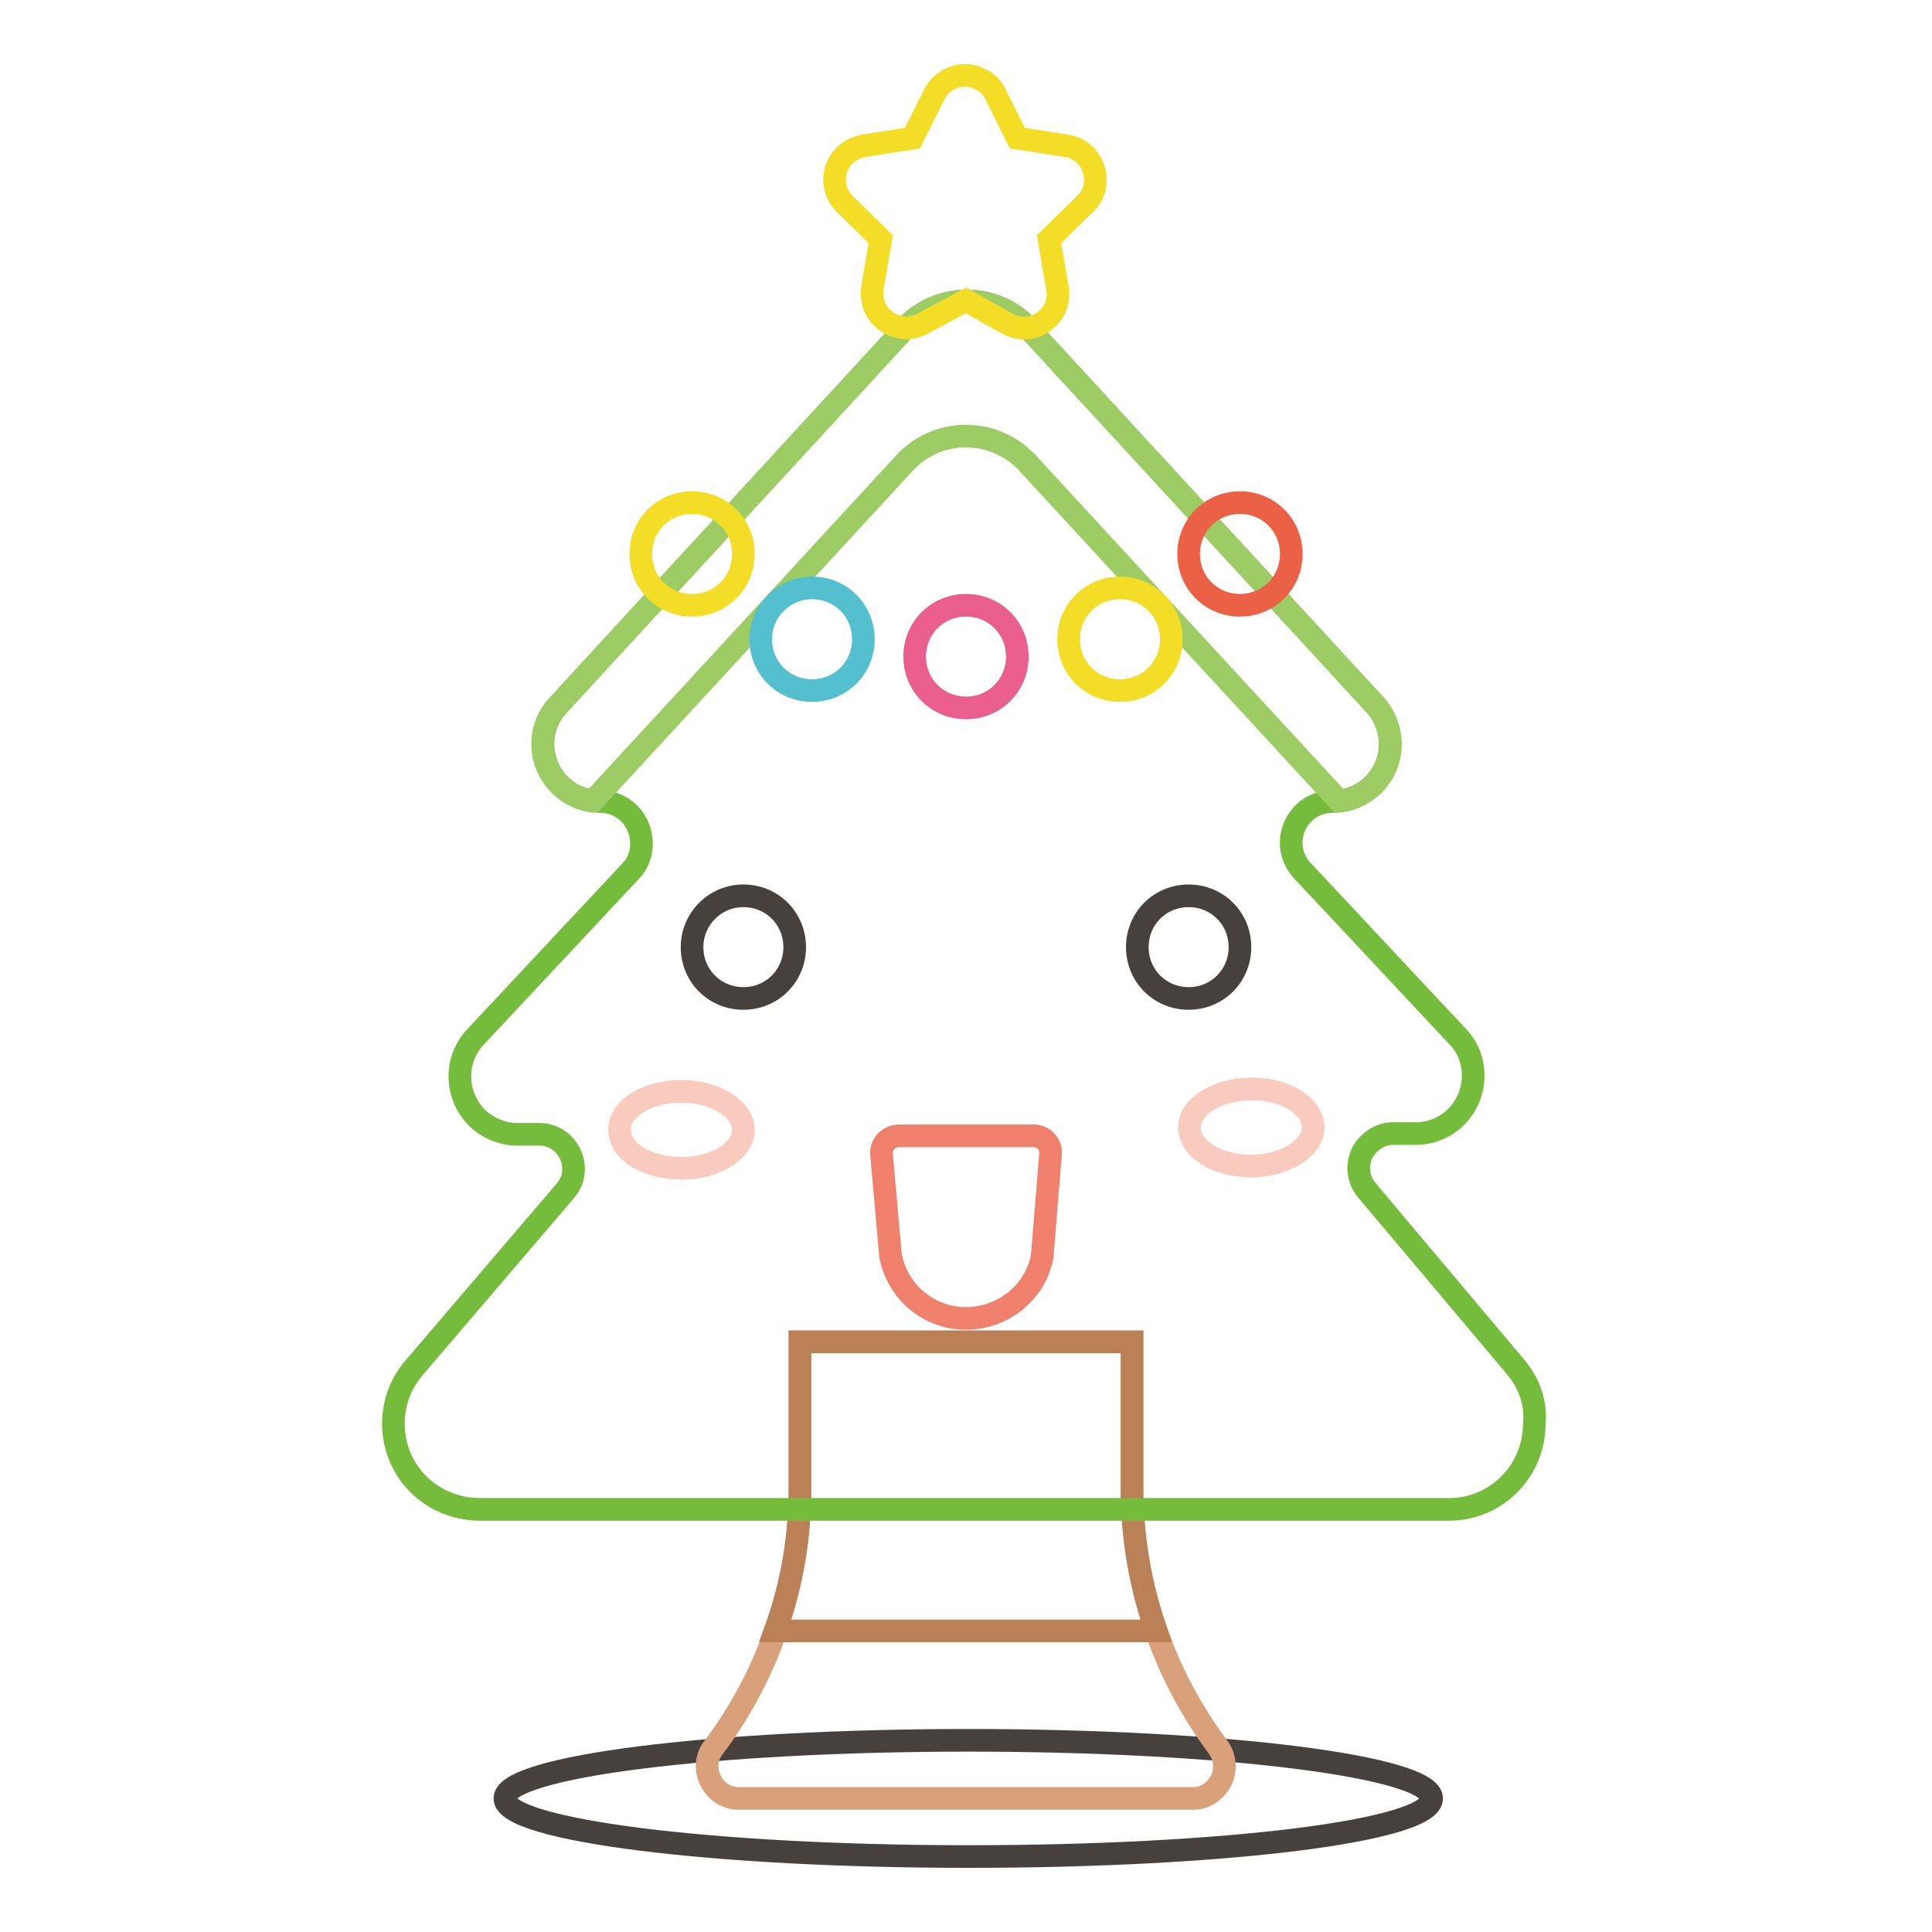 <?xml version="1.0" encoding="utf-8"?>
<!-- Svg Vector Icons : http://www.onlinewebfonts.com/icon -->
<!DOCTYPE svg PUBLIC "-//W3C//DTD SVG 1.1//EN" "http://www.w3.org/Graphics/SVG/1.1/DTD/svg11.dtd">
<svg version="1.1" xmlns="http://www.w3.org/2000/svg" xmlns:xlink="http://www.w3.org/1999/xlink" x="0px" y="0px" viewBox="0 0 256 256" enable-background="new 0 0 256 256" xml:space="preserve">
<g> <path stroke-width="3" fill-opacity="0" stroke="#46413c"  d="M66.9,238.3c0,4.2,27.5,7.7,61.4,7.7s61.4-3.4,61.4-7.7c0-4.2-27.5-7.7-61.4-7.7S66.9,234.1,66.9,238.3z"/> <path stroke-width="3" fill-opacity="0" stroke="#d8a179"  d="M161.4,231.5c1.4,1.9,1,4.5-0.8,5.9c-0.7,0.6-1.6,0.9-2.5,0.9H97.9c-2.3,0-4.2-1.9-4.2-4.3 c0-0.9,0.3-1.8,0.9-2.5c7.4-9.9,11.4-21.9,11.4-34.2v-19.5h44v19.5C150,209.6,154,221.6,161.4,231.5z"/> <path stroke-width="3" fill-opacity="0" stroke="#ba8056"  d="M153.2,216.1c-2.1-6-3.2-12.4-3.2-18.8v-19.5h-44v19.5c0,6.4-1.1,12.8-3.3,18.8H153.2z"/> <path stroke-width="3" fill-opacity="0" stroke="#75bc3c"  d="M200.8,181.1l-19.7-23.4c-1.6-1.9-1.4-4.8,0.6-6.4c0.8-0.7,1.8-1.1,2.9-1.1h3c4.2,0,7.6-3.4,7.6-7.7 c0-1.9-0.7-3.8-2.1-5.2l-20.5-21.9c-2.1-2.2-2-5.6,0.2-7.7c1-1,2.4-1.5,3.8-1.5c4.2,0,7.6-3.4,7.6-7.6c0-1.9-0.7-3.8-2-5.2l-46-50 c-4.2-4.5-11.2-4.7-15.7-0.5c-0.2,0.2-0.4,0.3-0.5,0.5l-46,50c-2.9,3.1-2.7,7.9,0.4,10.8c1.4,1.3,3.2,2,5.1,2 c3.1,0,5.5,2.5,5.5,5.6c0,1.4-0.5,2.7-1.5,3.7l-20.5,21.9c-2.9,3.1-2.7,7.9,0.3,10.8c1.4,1.3,3.3,2.1,5.2,2.1h3 c2.5,0,4.5,2.1,4.5,4.6c0,1.1-0.4,2.1-1.1,2.9l-20,23.4c-4.1,4.7-3.6,11.9,1.1,16c2.1,1.8,4.8,2.8,7.6,2.8h128.2 c6.3,0.1,11.4-4.9,11.5-11.2C203.6,185.9,202.6,183.2,200.8,181.1L200.8,181.1z"/> <path stroke-width="3" fill-opacity="0" stroke="#9dcb64"  d="M78.6,106.1l41.3-44.8c4.2-4.5,11.2-4.7,15.7-0.5c0.2,0.2,0.4,0.3,0.5,0.5l41.3,44.8 c4.2-0.4,7.2-4.1,6.8-8.2c-0.2-1.7-0.9-3.3-2-4.5l-46-50c-4.2-4.5-11.2-4.7-15.7-0.5c-0.2,0.2-0.4,0.3-0.5,0.5l-46,50 c-2.9,3-2.8,7.8,0.3,10.7C75.4,105.2,76.9,105.9,78.6,106.1L78.6,106.1z"/> <path stroke-width="3" fill-opacity="0" stroke="#f4dd26"  d="M128,39.8l-5.8,3.1c-2.2,1.2-4.9,0.3-6.1-1.8c-0.5-0.9-0.6-2-0.5-3l1.1-6.4l-4.7-4.6 c-1.8-1.7-1.9-4.6-0.2-6.4c0.7-0.7,1.6-1.2,2.7-1.4l6.4-1l2.9-5.8c1.1-2.2,3.9-3.2,6.1-2c0.9,0.4,1.6,1.1,2,2l2.9,5.8l6.4,1 c2.5,0.3,4.2,2.6,3.9,5.1c-0.1,1-0.6,2-1.4,2.7l-4.7,4.6l1.1,6.4c0.5,2.4-1.1,4.8-3.6,5.3c-1,0.2-2.1,0-3-0.5L128,39.8z"/> <path stroke-width="3" fill-opacity="0" stroke="#ef816c"  d="M136.9,150.5h-17.8c-1.2,0-2.3,1-2.3,2.2c0,0.1,0,0.1,0,0.2l1.2,13.5c1.1,5.6,6.4,9.2,12,8.1 c4.1-0.8,7.4-4,8.1-8.1l1.1-13.5c0.1-1.2-0.8-2.3-2.1-2.4C137.1,150.5,137,150.5,136.9,150.5L136.9,150.5z"/> <path stroke-width="3" fill-opacity="0" stroke="#46413c"  d="M150.7,125.5c0,3.8,3,6.8,6.8,6.8c3.8,0,6.8-3,6.8-6.8c0,0,0,0,0,0c0-3.8-3-6.8-6.8-6.8 C153.7,118.7,150.7,121.7,150.7,125.5C150.7,125.5,150.7,125.5,150.7,125.5z"/> <path stroke-width="3" fill-opacity="0" stroke="#46413c"  d="M91.7,125.5c0,3.8,3,6.8,6.8,6.8s6.8-3,6.8-6.8l0,0c0-3.8-3-6.8-6.8-6.8S91.7,121.8,91.7,125.5z"/> <path stroke-width="3" fill-opacity="0" stroke="#f9cbbe"  d="M174,149.4c0,2.7-3.7,5.1-8.2,5.1c-4.6,0-8.2-2.3-8.2-5.1s3.7-5.1,8.2-5.1C170.3,144.2,174,146.6,174,149.4 z M98.5,149.7c0,2.8-3.7,5.1-8.2,5.1c-4.6,0-8.2-2.2-8.2-5.1s3.7-5.1,8.2-5.1C94.8,144.6,98.5,147,98.5,149.7z"/> <path stroke-width="3" fill-opacity="0" stroke="#f4dd26"  d="M141.6,84.7c0,3.8,3,6.8,6.8,6.8c3.8,0,6.8-3,6.8-6.8c0,0,0,0,0,0c0-3.8-3-6.8-6.8-6.8 C144.6,77.9,141.6,80.9,141.6,84.7C141.6,84.7,141.6,84.7,141.6,84.7z"/> <path stroke-width="3" fill-opacity="0" stroke="#eb6145"  d="M157.5,73.4c0,3.8,3,6.8,6.8,6.8c3.8,0,6.8-3,6.8-6.8c0,0,0,0,0,0c0-3.8-3-6.8-6.8-6.8 C160.5,66.6,157.5,69.6,157.5,73.4C157.5,73.4,157.5,73.4,157.5,73.4z"/> <path stroke-width="3" fill-opacity="0" stroke="#ea5e8d"  d="M121.2,87c0,3.8,3,6.8,6.8,6.8c3.8,0,6.8-3,6.8-6.8c0,0,0,0,0,0c0-3.8-3-6.8-6.8-6.8S121.2,83.2,121.2,87z" /> <path stroke-width="3" fill-opacity="0" stroke="#54c0cf"  d="M100.8,84.7c0,3.8,3,6.8,6.8,6.8c3.8,0,6.8-3,6.8-6.8l0,0c0-3.8-3-6.8-6.8-6.8 C103.9,77.9,100.8,80.9,100.8,84.7z"/> <path stroke-width="3" fill-opacity="0" stroke="#f4dd26"  d="M84.9,73.4c0,3.8,3,6.8,6.8,6.8s6.8-3,6.8-6.8c0-3.8-3-6.8-6.8-6.8S84.9,69.6,84.9,73.4z"/></g>
</svg>